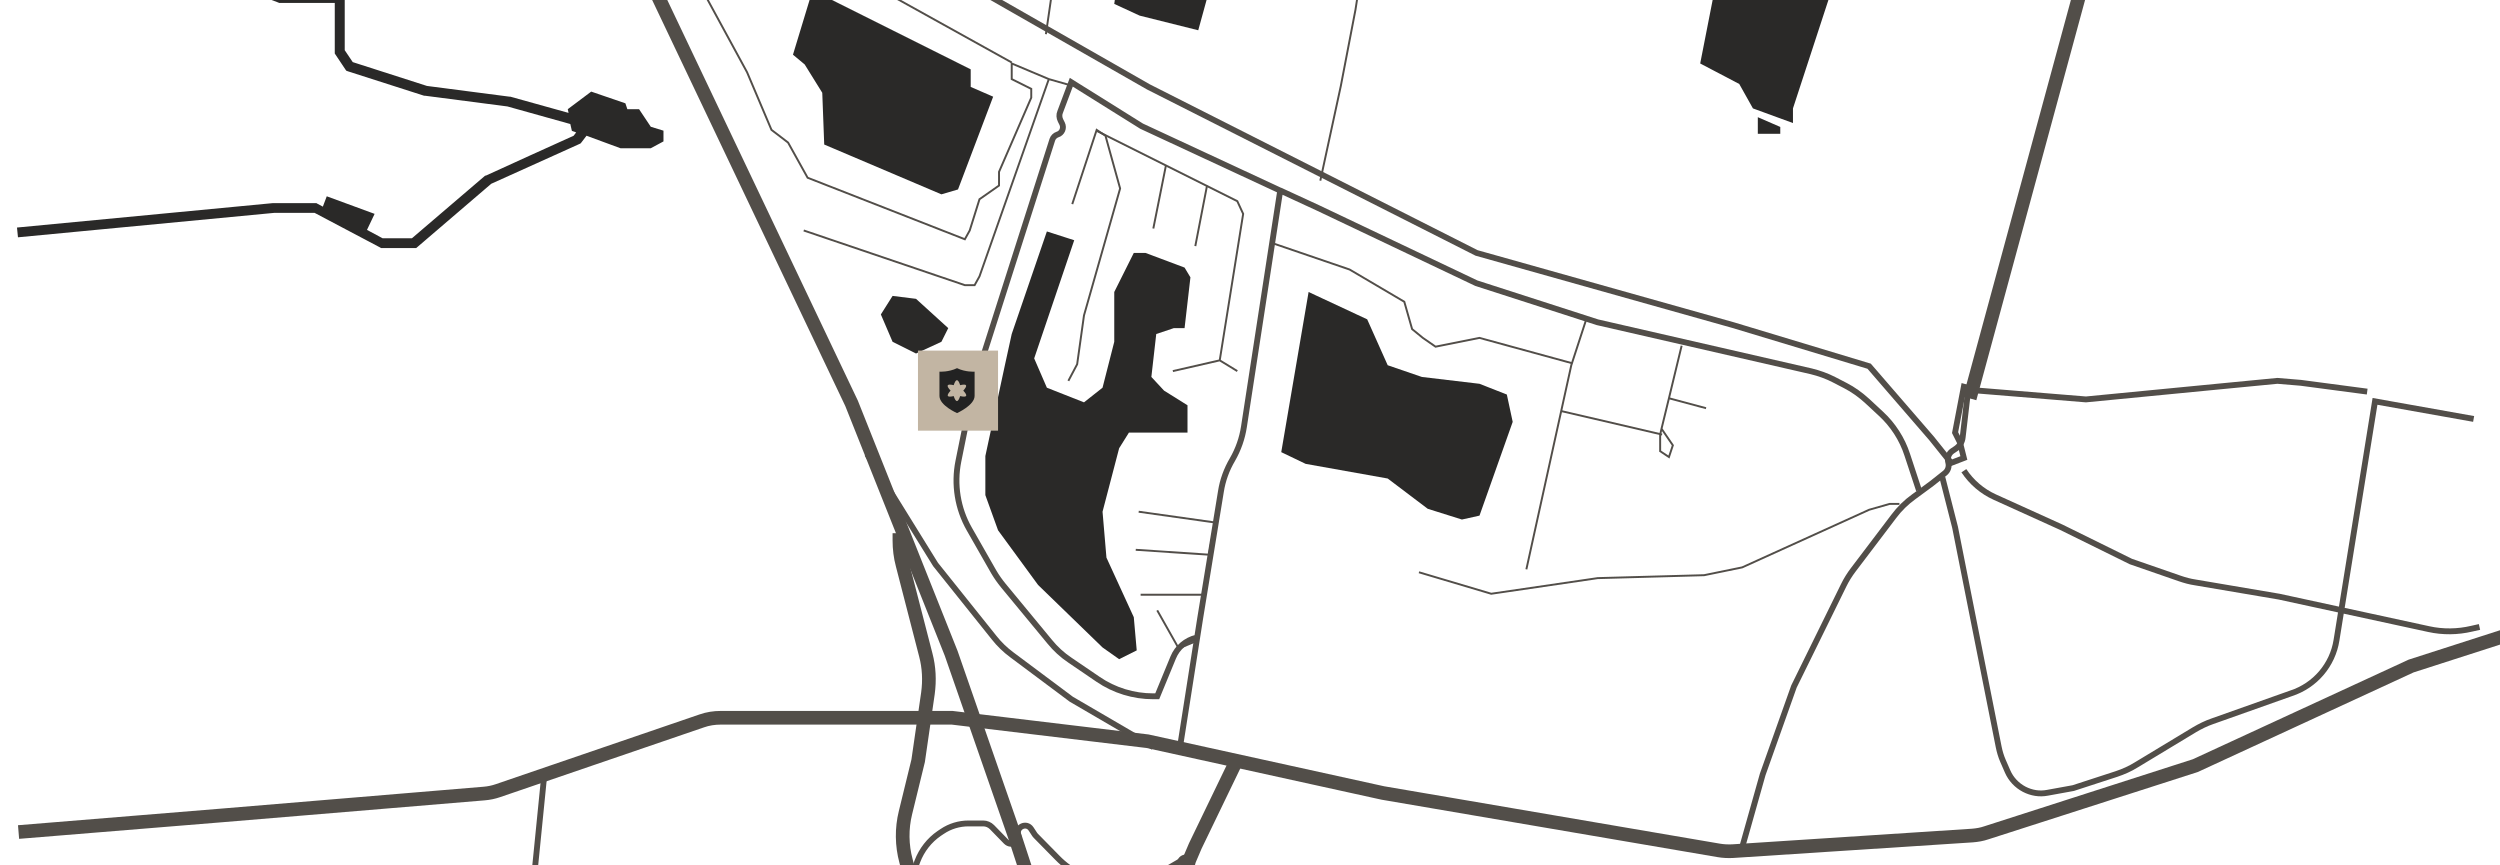 <svg viewBox="0 0 1280 443" xmlns="http://www.w3.org/2000/svg"><g fill="none" stroke="#524e49"><path d="m581.5 281.5 37.5 2.5 3-16.5-39-5.5"/><path d="m584 304.5h33l-4 23.5-9.5 4-11-19.5"/><path d="m411.5 118 82.5 28h5l2.5-4.5 35.5-101m0 0 10.5 3m-10.5-3-19-8v8l10 5v4.5l-16.5 38v7l-10 7-5 16-2.5 4.5-80.5-31.5-10-18-8.5-6.5-12.5-29.5-28-51.5-14-24v-12l3-12.5 5.5-8.5 41.5 23"/><path d="m355-13.5 12.5-35.5 14.5 5.5 136 75.5"/><path d="m535.5 17.5 4-27.5-15.5-27.5-24-21.5"/><path d="m465 453.5 4.7-12.5c2.2-5.8 6.1-10.8 11.2-14.3l1.5-1c4-2.7 8.7-4.1 13.5-4.1h7.5c1.7 0 3.3.7 4.5 1.9l7.2 7.4c2.7 2.7 7.2.1 6.2-3.5-1.1-4.1 4.3-6.5 6.6-3l1.9 2.9c.2.2.3.4.5.6l11.1 11.3c7.2 7.4 16.8 12 27 13 9.2.9 18.4-1.1 26.4-5.7l8.6-5c.4-.2.8-.6 1.1-1 2.1-3.2 7.1-.7 5.7 2.9l-21.3 55.8c-.2.6-.4 1.2-.5 1.9l-5.2 31.5c-.4 2.7-.7 5.4-.7 8.1v102.4" stroke-width="3"/><path d="m590.5 382.5-42-24.5-30.4-22.7c-3.4-2.5-6.5-5.5-9.1-8.8l-30-37.5-35-56.5" stroke-width="3"/><path d="m891.5 435.5 11-39 16-45 25.4-51.7c1.4-2.9 3.1-5.6 5-8.1l20.7-27.3c2.9-3.9 6.4-7.3 10.3-10.1l9.1-6.7 6.7-5.3c1.7-1.3 2.4-3.5 1.8-5.6-.6-2.2.2-4.5 2.1-5.8l1.8-1.2c2-1.4 3.3-3.5 3.5-5.9l2.6-22.3" stroke-width="3"/><path d="m994.5 244.5 6.5 25.5 22.3 112.3c.5 2.5 1.2 4.9 2.2 7.2l2.4 5.5c1.7 3.9 4.7 7.1 8.5 9.1 3.7 1.9 7.8 2.6 11.9 1.8l13.2-2.4 22.1-7.2c3.6-1.2 7-2.7 10.2-4.7l29.8-18c2.9-1.7 5.9-3.2 9.1-4.3l40.3-14.3c12.3-4 21.3-14.5 23.3-27.3l19.7-122.2 50.5 9m-261 26.5c3.9 5.9 9.4 10.6 15.8 13.5l34.2 15.5 35.5 17.5 25.1 8.7c2.6.9 5.2 1.6 7.9 2l43 7.3 76.5 16.6c7.2 1.6 14.8 1.5 22-.2l4-.9" stroke-width="3"/><path d="m982.5 251-6-18.2c-2.6-8-7.3-15.3-13.5-21l-7-6.5c-3.4-3.1-7.1-5.8-11.2-7.9l-5.8-3c-3.7-1.9-7.6-3.3-11.7-4.3l-109.4-25.1-62-20-81-38.5-19.5-9m-42.9 229c-5.3 1.3-9.7 5-11.8 10.1l-8.2 19.9h-2.1c-10 0-19.9-3-28.2-8.7l-14.4-9.8c-3.9-2.6-7.4-5.8-10.4-9.5l-23.7-28.7c-1.8-2.2-3.5-4.6-4.9-7l-12.5-21.9c-6-10.5-8-22.9-5.6-34.8l7.7-38.1 40.4-126.5c.4-1.2 1.4-2.2 2.6-2.6 2.4-.7 3.5-3.4 2.4-5.6l-.8-1.6c-.7-1.4-.8-3-.2-4.4l5.7-15.2 36 22.5 71 33m-51.5 285.9 10.5-67 10.6-64.8c.9-5.8 2.9-11.3 5.9-16.4 3-5.2 5-10.9 5.9-16.8l18.6-121.1" stroke-width="3"/><path d="m238-199.5 71 139 127 267 51 128 32.5 93.5 35 107 30 110.5" stroke-width="7"/><path d="m9.5 426 104-8.5 134.3-11.2c2.5-.2 4.9-.7 7.2-1.5l104.3-35.7c3.1-1.1 6.4-1.6 9.7-1.6h118.5l100 12 120.5 26.5 172 29.4c2.3.4 4.7.5 7 .4l122.8-8c2.5-.2 4.9-.6 7.2-1.4l107-34.4 110.5-51 57.5-18.5" stroke-width="7"/><path d="m460.5 273v3.7c0 4.2.5 8.4 1.6 12.5l11.9 46.1c1.7 6.4 2 13.1 1.1 19.7l-5 34.5-6.5 26.6c-2 8.1-1.9 16.7.3 24.8l2.4 9c2.5 9.2 7.5 17.6 14.6 24l15 13.7c5.7 5.2 12.5 9 20 11.2l5.6 1.6c9.5 2.7 19.6 2.6 29-.5l5.9-1.9c5-1.6 9.8-4 14.1-7.1l13.3-9.7c7.3-5.3 13.1-12.6 16.6-20.9l11.6-27.2 21-43.5" stroke-width="7"/><path d="m278.5 398.5-6.5 65 106 43.5 90.5 46.5 86 42 26.5 30.5" stroke-width="3"/><path d="m1008.5 204 59.5-219 65-187" stroke-width="7"/><path d="m972.5 258h-5l-10.5 3-65 29.5-19.5 4-54.5 1.5-54.5 8-37-11"/><path d="m781.5 291.5 23-104.5 7.5-23"/><path d="m861 177-6.5 26.9m-3.8 15.6-.7 3v8.5l4.5 3 2-6zm0 0 3.8-15.6m0 0 19 5.1"/><path d="m799.5 210.5 51.5 12"/><path d="m805 186-47.5-13-22.5 4.5-6.5-4.5-5.5-4.5-4-14-28-16.5-39.5-13.5"/><path d="m549 104.5 12.5-38 4.5 3 7.5 27-18.5 65-3.5 25-4.5 8.5"/><path d="m600.5 190 24-5.5m0 0 9 5.5m-9-5.5 12-75-3-6.5-72-36"/><path d="m590.5 117 6.5-32.5"/><path d="m612 126 6-31"/><path d="m577-109 12.5 9.5 65 28 49 15.5m0 0h6.5l5.5-11.5m-12 11.5-9.5 61-7.5 39-10.5 48.5"/><path d="m178-197.5 178 109.5 232 132.5 168 85 131.5 37 69.5 21 32 37 10 12.5 6.5-2.5-2-8-2.5-5 4.5-23.5 7.5 2 55 4.5 67-6.5 31-3 12 1 34 4.5" stroke-width="3"/></g><path d="m388-204-11 33 14 9.5v26.5l6.5 2.5-6.5 36 48.5 33 11.5-10.5 10-29v-9l-28.5-38.5v-45zm273 110 17.5-27.5v-29l5.5-28 13.5-12.5h12l16 8h14l8-8-29.5-13-45.5 8.5-13.5 36.5-19.5 8.5-13.5 26 4 21.5 3.5 3 14.5 6zm-80.5 26 33 10.5 20 9-14.5 44-5.5 20-30-7.5-13-6zm-44.5 186.5 14 4.5-20.5 60.5 6.5 15 19 7.5 9.5-7.5 6-23.5v-25.5l10-20h6l20 7.5 3 5-3 26h-5.5l-9 3-2.5 22 6.5 7 12 7.5v14h-30l-5 8-8.5 32.5 2 23.5 14 30.5 1.5 17-9 4.5-8.5-6-33-32-20.5-28-6.5-18v-20l10-46.5 3.5-16zm-85 42.5 6-9.5 12 1.5 16.5 15-3.5 7-13 6-12-6zm249 2.5-30-14-14 82 12.5 6 42 7.5 20.5 15.5 17.5 5.5 9-2 17-48-3-14-14-5.5-29.5-3.5-17.5-6zm218-217-20.5-14.5-12 24-15 76.5 20 10.5 7 12.5 20.5 7.5v-7.5l34-104zm-18 113.5 11.5 5v3.5h-11.5zm-855.5-117-29-12.5-12.5-73 29-53 72.5 31 90 48-24 65.5-12.5 14-19 17-28.5-9-33-8-13-20zm5.3 22.7-26.8-7.2h-10.5l10.5-15.5 21.5 6h10v13.8l89.5 33.7h32.5v29.2l4.1 6.1 38 12.2 42.3 5.5h.2s.2 0 .2 0l29.8 8.3-.4-1.9 12-9 17.5 6 1 3h6l6 9 6.5 2v5.5l-6.5 3.5h-15.5l-17.4-6.4-2.6 3.4-.4.5-.6.3-45.2 20.4-37.7 32.3-.7.6h-18l-.5-.3-33.5-17.7h-20.8l-131.1 12.5-.5-5 131-12.5h.1s.1 0 .1 0h22.1l.5.3 2.8 1.5 2-5.3 24.5 9-3.9 8.2 8 4.3h15l37.3-31.9.3-.2h.3c0-.1 44.9-20.4 44.9-20.4l1.3-1.7-2.2-.8-.8-3.5-32.2-9-42.3-5.5h-.2s-.2 0-.2 0l-39-12.5-.8-.3-.5-.7-5-7.5-.4-.6v-25.9h-28.5l-.4-.2-92.9-35zm356.2 62.3 8.5-28 4.5-3.5 78 39v9l11.5 5-18 47.5-8.5 2.5-60-25.5-1-26.5-9-14.5z" fill="#2a2928" fill-rule="evenodd"/><path d="m470 179.5h41v41h-41z" fill="#c2b5a3"/><path d="m490 211.5s-9-3.9-9-8.8v-12.4s4.7.3 9-1.8c4.3 2.1 9 1.8 9 1.8v12.4c0 4.8-9 8.8-9 8.8zm1.6-14.3c-1.1-3.4-2.2-3.4-3.3 0-3.5-.8-4.1.1-1.6 2.8-2.4 2.7-1.9 3.6 1.6 2.8 1.1 3.4 2.2 3.4 3.3 0 3.5.8 4.1-.1 1.6-2.8 2.4-2.7 1.9-3.6-1.6-2.8z" fill="#222"/></svg>